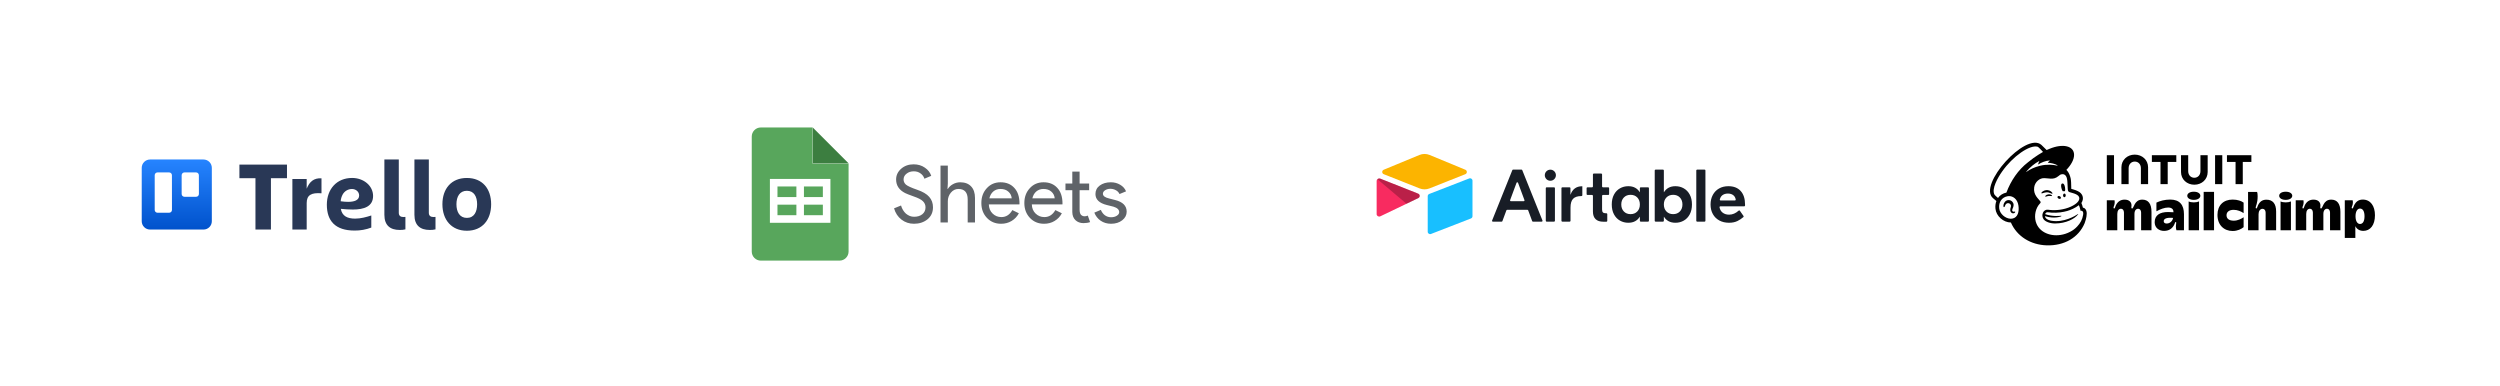<svg width="842" height="130" viewBox="0 0 842 130" fill="none" xmlns="http://www.w3.org/2000/svg" aria-hidden="true"><g filter="url(#integrations_svg__a)"><rect x="20.893" y="21.107" width="172.439" height="88.221" rx="7.434" fill="#fff"/><path fill-rule="evenodd" clip-rule="evenodd" d="M68.541 53.718H50.539C49.796 53.718 49.083 54.013 48.556 54.539C48.03 55.064 47.734 55.777 47.733 56.521V74.496C47.731 74.865 47.803 75.231 47.943 75.573C48.084 75.915 48.29 76.226 48.551 76.488C48.812 76.75 49.121 76.957 49.463 77.099C49.804 77.241 50.17 77.314 50.539 77.314H68.541C68.91 77.313 69.276 77.24 69.616 77.098C69.957 76.956 70.267 76.748 70.527 76.486C70.787 76.225 70.994 75.914 71.134 75.573C71.274 75.231 71.345 74.865 71.344 74.496V56.521C71.343 55.778 71.047 55.066 70.522 54.54C69.996 54.015 69.284 53.719 68.541 53.718ZM57.916 70.713C57.915 70.837 57.89 70.959 57.842 71.073C57.794 71.187 57.725 71.29 57.637 71.377C57.549 71.464 57.445 71.532 57.33 71.579C57.216 71.625 57.093 71.648 56.97 71.647H53.036C52.789 71.647 52.552 71.548 52.378 71.373C52.203 71.197 52.105 70.96 52.105 70.713V59.006C52.105 58.759 52.203 58.522 52.378 58.347C52.552 58.172 52.789 58.073 53.036 58.072H56.97C57.217 58.073 57.455 58.172 57.63 58.346C57.804 58.522 57.903 58.759 57.904 59.006L57.916 70.713ZM66.994 65.338C66.994 65.462 66.969 65.584 66.922 65.698C66.874 65.812 66.804 65.916 66.716 66.003C66.628 66.09 66.524 66.158 66.409 66.205C66.294 66.251 66.172 66.274 66.048 66.272H62.114C61.867 66.271 61.63 66.173 61.455 65.998C61.28 65.823 61.181 65.586 61.18 65.338V59.006C61.181 58.759 61.28 58.522 61.455 58.346C61.63 58.172 61.867 58.073 62.114 58.072H66.048C66.295 58.073 66.532 58.172 66.706 58.347C66.881 58.522 66.979 58.759 66.979 59.006L66.994 65.338Z" fill="url(#integrations_svg__b)"/><path d="M134.604 77.446C131.446 77.446 129.46 75.933 129.46 72.355V53.718H134.313V71.689C134.313 72.722 134.994 73.089 135.826 73.089 136.066 73.094 136.306 73.082 136.544 73.055V77.249C135.91 77.404 135.257 77.47 134.604 77.446zM96.656 60.008V55.447H80.633V60.008H86.038V77.314H91.251V60.008H96.656zM98.473 77.314H103.292V68.394C103.292 65.667 104.873 64.835 108.277 65.1V60.057C105.671 59.891 104.207 61.257 103.292 63.553V60.292H98.473V77.314zM139.578 72.355C139.578 75.933 141.568 77.446 144.726 77.446 145.383 77.472 146.04 77.406 146.678 77.249V73.055C146.441 73.082 146.202 73.094 145.963 73.089 145.116 73.089 144.431 72.722 144.431 71.689V53.718H139.578V72.355z" fill="#293856"/><path fill-rule="evenodd" clip-rule="evenodd" d="M149.004 68.795C149.004 63.538 152.03 59.94 157.242 59.94 162.455 59.94 165.417 63.526 165.417 68.795 165.417 74.065 162.421 77.715 157.242 77.715 152.064 77.715 149.004 74.019 149.004 68.795zM153.728 68.795C153.728 71.356 154.803 73.388 157.242 73.388 159.682 73.388 160.696 71.356 160.696 68.795 160.696 66.235 159.656 64.256 157.242 64.256 154.829 64.256 153.728 66.231 153.728 68.795zM118.845 70.573C117.488 70.563 116.132 70.483 114.783 70.335 115.221 72.786 117.018 73.633 119.598 73.633 121.519 73.633 123.392 73.104 125.056 72.57V76.648C123.258 77.329 121.35 77.67 119.428 77.654 112.948 77.654 110.081 74.413 110.081 68.954 110.081 63.697 113.406 59.933 118.596 59.933 122.45 59.933 125.654 62.539 125.654 66.008 125.654 69.582 122.537 70.573 118.845 70.573zM120.96 65.841C120.96 64.574 119.863 63.647 118.497 63.647V63.655C117.863 63.662 117.243 63.838 116.7 64.164 116.157 64.491 115.71 64.956 115.407 65.512 115.028 66.214 114.8 66.987 114.737 67.782 115.571 67.911 116.413 67.978 117.256 67.982 119.239 67.982 120.96 67.472 120.96 65.841z" fill="#293856"/></g><g filter="url(#integrations_svg__c)"><rect x="229.957" y="21.107" width="172.74" height="88.494" rx="7.434" fill="#fff"/></g><path d="M268.221 66.372H261.853V62.806H268.224V66.374L268.221 66.372ZM277.139 62.806H270.767V66.374H277.139V62.806ZM277.139 68.921H270.767V72.49H277.139V68.921ZM285.801 55.078V84.719C285.801 86.408 284.433 87.776 282.744 87.776H256.246C255.844 87.776 255.447 87.697 255.076 87.543C254.705 87.389 254.368 87.164 254.084 86.88C253.511 86.307 253.189 85.53 253.189 84.719V45.989C253.189 44.3 254.556 42.932 256.246 42.932H273.656V55.078H285.801ZM279.686 60.259H259.302V75.037H279.687V60.257L279.686 60.259ZM268.221 68.921H261.853V72.49H268.224V68.921H268.221Z" fill="#58A65C"/><path d="M273.724 55.012V42.932L285.803 55.012H273.724Z" fill="#3C7E40"/><path d="M314.229 69.823C314.229 71.5 313.613 72.847 312.383 73.864C311.133 74.864 309.618 75.364 307.833 75.364C306.244 75.364 304.845 74.9 303.631 73.971C302.418 73.044 301.578 71.776 301.115 70.17L303.471 69.208C303.631 69.778 303.853 70.296 304.139 70.76C304.424 71.223 304.755 71.626 305.13 71.965C305.522 72.286 305.951 72.544 306.414 72.74C306.878 72.918 307.368 73.008 307.886 73.008C309.01 73.008 309.929 72.723 310.643 72.152C311.356 71.563 311.714 70.786 311.714 69.823C311.714 69.02 311.419 68.332 310.83 67.763C310.277 67.21 309.242 66.674 307.725 66.157C306.191 65.604 305.237 65.23 304.861 65.031C302.828 63.998 301.81 62.472 301.81 60.455C301.81 59.046 302.373 57.843 303.497 56.843C304.639 55.844 306.04 55.344 307.699 55.344C309.163 55.344 310.429 55.719 311.499 56.469C312.57 57.2 313.283 58.119 313.641 59.225L311.34 60.189C311.123 59.471 310.669 58.849 310.053 58.422C309.429 57.94 308.663 57.699 307.752 57.699C306.788 57.699 305.977 57.967 305.318 58.502C304.656 59.002 304.325 59.652 304.325 60.455C304.325 61.117 304.585 61.687 305.103 62.169C305.674 62.649 306.914 63.222 308.823 63.882C310.767 64.541 312.151 65.354 312.97 66.316C313.81 67.263 314.229 68.432 314.229 69.823ZM316.765 55.772H319.227V61.821L319.119 63.642H319.227C319.601 62.998 320.172 62.464 320.94 62.036C321.684 61.618 322.522 61.397 323.376 61.392C324.98 61.392 326.212 61.856 327.068 62.783C327.942 63.694 328.379 64.996 328.379 66.69V74.935H325.917V67.174C325.917 64.818 324.874 63.641 322.786 63.641C321.786 63.641 320.94 64.059 320.243 64.899C319.569 65.709 319.208 66.735 319.227 67.79V74.935H316.765V55.772ZM337.159 75.364C335.231 75.364 333.644 74.702 332.394 73.382C331.145 72.063 330.521 70.394 330.521 68.377C330.521 66.379 331.127 64.72 332.341 63.401C333.554 62.061 335.106 61.392 336.998 61.392C338.942 61.392 340.486 62.026 341.627 63.293C342.788 64.541 343.367 66.299 343.367 68.564L343.34 68.832H333.036C333.073 70.117 333.5 71.152 334.321 71.937C335.142 72.722 336.124 73.115 337.264 73.115C338.836 73.115 340.066 72.331 340.958 70.76L343.153 71.831C342.591 72.909 341.738 73.808 340.692 74.427C339.655 75.051 338.478 75.364 337.159 75.364ZM333.223 66.799H340.745C340.719 66.368 340.606 65.947 340.412 65.56C340.219 65.174 339.95 64.831 339.62 64.551C338.96 63.944 338.067 63.641 336.943 63.641C336.016 63.641 335.213 63.925 334.534 64.496C333.875 65.068 333.438 65.838 333.223 66.799ZM351.638 75.364C349.711 75.364 348.122 74.702 346.873 73.382C345.625 72.063 344.999 70.394 344.999 68.377C344.999 66.379 345.607 64.72 346.821 63.401C348.034 62.061 349.585 61.392 351.478 61.392C353.421 61.392 354.964 62.026 356.107 63.293C357.267 64.541 357.847 66.299 357.847 68.564L357.82 68.832H347.516C347.552 70.117 347.979 71.152 348.801 71.937C349.622 72.722 350.602 73.115 351.744 73.115C353.315 73.115 354.545 72.331 355.438 70.76L357.633 71.831C357.07 72.909 356.217 73.808 355.17 74.427C354.135 75.051 352.958 75.364 351.638 75.364ZM347.703 66.799H355.224C355.198 66.368 355.085 65.947 354.892 65.56C354.699 65.174 354.43 64.831 354.1 64.551C353.44 63.944 352.547 63.641 351.423 63.641C350.496 63.641 349.693 63.925 349.014 64.496C348.355 65.068 347.917 65.838 347.703 66.799ZM364.898 75.149C363.828 75.149 362.936 74.817 362.222 74.159C361.525 73.498 361.169 72.579 361.151 71.402V64.068H358.85V61.821H361.151V57.806H363.613V61.821H366.825V64.069H363.613V70.599C363.613 71.473 363.784 72.073 364.123 72.392C364.461 72.695 364.845 72.847 365.274 72.847C365.469 72.847 365.656 72.831 365.835 72.794C366.032 72.74 366.209 72.678 366.37 72.607L367.146 74.801C366.504 75.033 365.755 75.149 364.898 75.149ZM379.465 71.294C379.465 72.437 378.965 73.4 377.967 74.185C376.967 74.97 375.709 75.364 374.192 75.364C372.873 75.364 371.712 75.024 370.714 74.346C369.736 73.678 368.988 72.724 368.573 71.615L370.767 70.68C371.088 71.465 371.552 72.081 372.159 72.526C372.783 72.955 373.461 73.168 374.192 73.168C374.979 73.168 375.629 73 376.146 72.66C376.682 72.321 376.949 71.92 376.949 71.455C376.949 70.617 376.307 70.001 375.022 69.609L372.775 69.046C370.222 68.405 368.947 67.174 368.947 65.354C368.947 64.159 369.429 63.203 370.393 62.49C371.375 61.758 372.623 61.392 374.139 61.392C375.298 61.392 376.343 61.669 377.27 62.222C378.217 62.775 378.876 63.516 379.252 64.444L377.056 65.354C376.804 64.798 376.369 64.345 375.825 64.069C375.255 63.744 374.608 63.577 373.952 63.588C373.31 63.588 372.73 63.748 372.212 64.068C371.712 64.391 371.462 64.783 371.462 65.246C371.462 65.996 372.168 66.531 373.578 66.852L375.558 67.361C378.162 68.003 379.465 69.314 379.465 71.294Z" fill="#5F6368"/><g filter="url(#integrations_svg__d)"><rect x="439.322" y="21.107" width="172.74" height="88.494" rx="7.434" fill="#fff"/></g><path d="M513.439 67.397L511.28 61.575C511.191 61.337 510.855 61.337 510.766 61.575L508.607 67.397C508.54 67.576 508.673 67.766 508.863 67.766H513.183C513.373 67.766 513.505 67.576 513.439 67.397ZM514.437 70.67H507.609C507.494 70.67 507.392 70.741 507.352 70.848L506.008 74.471C505.968 74.578 505.866 74.649 505.751 74.649H502.792C502.599 74.649 502.466 74.454 502.538 74.274L509.352 57.3C509.394 57.197 509.494 57.128 509.606 57.128H512.44C512.551 57.128 512.652 57.197 512.694 57.3L519.507 74.274C519.58 74.454 519.447 74.649 519.253 74.649H516.294C516.18 74.649 516.077 74.578 516.038 74.471L514.693 70.848C514.654 70.741 514.551 70.67 514.437 70.67ZM520.894 63.086H523.425C523.576 63.086 523.699 63.208 523.699 63.359V74.376C523.699 74.527 523.576 74.65 523.425 74.65H520.894C520.743 74.65 520.62 74.527 520.62 74.376V63.359C520.62 63.208 520.743 63.086 520.894 63.086ZM532.93 65.765C532.93 65.916 532.808 66.039 532.657 66.039H532.58C531.328 66.039 530.41 66.34 529.827 66.94C529.242 67.541 528.95 68.534 528.95 69.919V74.376C528.95 74.527 528.828 74.65 528.677 74.65H526.171C526.019 74.65 525.897 74.527 525.897 74.376V63.359C525.897 63.208 526.019 63.086 526.171 63.086H528.652C528.803 63.086 528.925 63.208 528.925 63.359V65.538H528.976C529.276 64.637 529.752 63.945 530.402 63.461C531.053 62.977 531.854 62.735 532.805 62.735H532.93V65.765ZM539.851 65.664C539.7 65.664 539.578 65.786 539.578 65.937V70.52C539.578 70.987 539.669 71.32 539.853 71.521C540.036 71.721 540.353 71.821 540.804 71.821H541.056C541.207 71.821 541.33 71.944 541.33 72.095V74.401C541.33 74.552 541.207 74.674 541.056 74.674H539.978C538.86 74.674 538.001 74.387 537.4 73.811C536.799 73.235 536.499 72.38 536.499 71.246V65.937C536.499 65.786 536.376 65.664 536.225 65.664H534.645C534.494 65.664 534.371 65.541 534.371 65.39V63.359C534.371 63.208 534.494 63.086 534.645 63.086H536.225C536.376 63.086 536.499 62.963 536.499 62.812V58.729C536.499 58.578 536.621 58.455 536.772 58.455H539.304C539.455 58.455 539.578 58.578 539.578 58.729V62.812C539.578 62.963 539.7 63.086 539.851 63.086H541.682C541.833 63.086 541.955 63.208 541.955 63.359V65.39C541.955 65.541 541.833 65.664 541.682 65.664H539.851ZM551.442 71.22C552.018 70.62 552.306 69.835 552.306 68.867C552.306 67.9 552.018 67.115 551.442 66.515C550.866 65.914 550.111 65.614 549.177 65.614C548.242 65.614 547.487 65.914 546.912 66.515C546.336 67.115 546.048 67.9 546.048 68.867C546.048 69.835 546.336 70.62 546.912 71.22C547.487 71.821 548.242 72.121 549.177 72.121C550.111 72.121 550.866 71.821 551.442 71.22ZM545.598 74.299C544.747 73.815 544.075 73.11 543.583 72.184C543.09 71.258 542.844 70.153 542.844 68.867C542.844 67.583 543.09 66.477 543.583 65.551C544.075 64.625 544.747 63.92 545.598 63.436C546.449 62.952 547.383 62.71 548.401 62.71C549.302 62.71 550.074 62.885 550.716 63.236C551.358 63.586 551.871 64.079 552.256 64.713H552.306V63.359C552.306 63.208 552.428 63.086 552.579 63.086H555.086C555.237 63.086 555.359 63.208 555.359 63.359V74.376C555.359 74.527 555.237 74.649 555.086 74.649H552.579C552.428 74.649 552.306 74.527 552.306 74.376V73.022H552.256C551.871 73.657 551.358 74.149 550.716 74.499C550.074 74.85 549.302 75.025 548.401 75.025C547.383 75.025 546.449 74.783 545.598 74.299ZM565.782 71.22C566.358 70.62 566.646 69.835 566.646 68.867C566.646 67.9 566.358 67.115 565.782 66.515C565.207 65.914 564.452 65.614 563.517 65.614C562.583 65.614 561.828 65.914 561.252 66.515C560.677 67.115 560.388 67.9 560.388 68.867C560.388 69.835 560.677 70.62 561.252 71.22C561.828 71.821 562.583 72.121 563.517 72.121C564.452 72.121 565.207 71.821 565.782 71.22ZM561.978 74.499C561.335 74.149 560.822 73.657 560.439 73.022H560.388V74.376C560.388 74.527 560.266 74.649 560.115 74.649H557.584C557.432 74.649 557.31 74.527 557.31 74.376V57.402C557.31 57.251 557.432 57.128 557.584 57.128H560.115C560.266 57.128 560.388 57.251 560.388 57.402V64.713H560.439C560.822 64.079 561.335 63.586 561.978 63.236C562.62 62.885 563.392 62.71 564.293 62.71C565.311 62.71 566.246 62.952 567.097 63.436C567.948 63.92 568.619 64.625 569.111 65.551C569.603 66.477 569.85 67.583 569.85 68.867C569.85 70.153 569.603 71.258 569.111 72.184C568.619 73.11 567.948 73.815 567.097 74.299C566.246 74.783 565.311 75.025 564.293 75.025C563.392 75.025 562.62 74.85 561.978 74.499ZM574.115 74.65H571.583C571.432 74.65 571.31 74.527 571.31 74.376V57.402C571.31 57.251 571.432 57.129 571.583 57.129H574.115C574.266 57.129 574.388 57.251 574.388 57.402V74.376C574.388 74.527 574.266 74.65 574.115 74.65ZM580.085 65.764C579.666 66.091 579.382 66.564 579.236 67.182C579.195 67.352 579.328 67.516 579.503 67.516H584.321C584.488 67.516 584.619 67.366 584.592 67.201C584.496 66.617 584.245 66.15 583.84 65.801C583.364 65.393 582.742 65.188 581.975 65.188C581.207 65.188 580.577 65.38 580.085 65.764ZM586.255 64.325C587.24 65.401 587.732 66.924 587.732 68.892V69.219C587.732 69.371 587.61 69.493 587.458 69.493H579.411C579.241 69.493 579.11 69.648 579.14 69.815C579.268 70.547 579.592 71.128 580.11 71.558C580.702 72.051 581.45 72.297 582.351 72.297C583.514 72.297 584.591 71.843 585.581 70.934C585.702 70.824 585.893 70.847 585.987 70.982L587.218 72.748C587.297 72.862 587.28 73.019 587.176 73.11C586.572 73.638 585.906 74.081 585.179 74.437C584.378 74.829 583.435 75.025 582.351 75.025C581.099 75.025 580.006 74.77 579.072 74.261C578.137 73.753 577.411 73.035 576.894 72.109C576.377 71.183 576.118 70.111 576.118 68.892C576.118 67.675 576.368 66.599 576.869 65.664C577.369 64.729 578.07 64.004 578.972 63.486C579.873 62.969 580.924 62.71 582.125 62.71C583.894 62.71 585.27 63.248 586.255 64.325ZM524.029 59.013C524.029 60.045 523.192 60.882 522.16 60.882C521.127 60.882 520.29 60.045 520.29 59.013C520.29 57.98 521.127 57.143 522.16 57.143C523.192 57.143 524.029 57.98 524.029 59.013Z" fill="#181D26"/><path d="M478.067 52.192L466.031 57.172C465.362 57.449 465.369 58.4 466.043 58.667L478.129 63.459C479.19 63.881 480.373 63.881 481.435 63.459L493.521 58.667C494.194 58.4 494.201 57.449 493.532 57.172L481.497 52.192C480.398 51.738 479.165 51.738 478.067 52.192Z" fill="#FCB400"/><path d="M480.854 66.077V78.05C480.854 78.619 481.428 79.009 481.957 78.799L495.425 73.572C495.732 73.45 495.934 73.153 495.934 72.822V60.849C495.934 60.28 495.36 59.89 494.83 60.1L481.363 65.327C481.056 65.449 480.854 65.746 480.854 66.077Z" fill="#18BFFF"/><path d="M477.71 66.695L473.713 68.624L473.307 68.82L464.87 72.863C464.335 73.121 463.652 72.731 463.652 72.137V60.9C463.652 60.685 463.763 60.499 463.91 60.359C463.972 60.297 464.042 60.247 464.115 60.206C464.316 60.085 464.604 60.053 464.848 60.15L477.642 65.219C478.293 65.477 478.344 66.388 477.71 66.695Z" fill="#F82B60"/><path d="M477.71 66.695L473.713 68.624L463.911 60.359C463.973 60.297 464.042 60.247 464.115 60.206C464.317 60.085 464.604 60.053 464.849 60.15L477.643 65.219C478.293 65.477 478.344 66.388 477.71 66.695Z" fill="#000" fill-opacity=".25"/><g filter="url(#integrations_svg__e)"><rect x="648.688" y="21.107" width="172.74" height="88.494" rx="7.434" fill="#fff"/></g><path d="M694.737 64.405C694.989 64.375 695.231 64.374 695.452 64.405 695.581 64.11 695.603 63.602 695.487 63.048 695.315 62.225 695.082 61.728 694.602 61.804 694.121 61.883 694.103 62.478 694.275 63.301 694.371 63.764 694.543 64.159 694.735 64.404L694.737 64.405zM690.61 65.056C690.954 65.207 691.166 65.308 691.248 65.22 691.301 65.166 691.285 65.062 691.203 64.928 691.034 64.651 690.684 64.37 690.314 64.212 689.556 63.886 688.652 63.994 687.955 64.495 687.725 64.663 687.506 64.898 687.538 65.039 687.549 65.085 687.583 65.12 687.664 65.13 687.853 65.152 688.517 64.817 689.281 64.771 689.82 64.737 690.266 64.906 690.61 65.058V65.056zM689.915 65.451C689.467 65.521 689.221 65.669 689.062 65.806 688.927 65.924 688.842 66.055 688.844 66.148 688.844 66.191 688.864 66.217 688.878 66.23 688.898 66.248 688.923 66.258 688.952 66.258 689.053 66.258 689.28 66.166 689.28 66.166 689.903 65.943 690.315 65.971 690.722 66.017 690.947 66.042 691.054 66.056 691.103 65.978 691.118 65.956 691.135 65.908 691.09 65.835 690.986 65.665 690.533 65.378 689.915 65.451zM693.343 66.901C693.647 67.05 693.982 66.992 694.091 66.77 694.201 66.548 694.042 66.247 693.738 66.098 693.434 65.948 693.099 66.007 692.989 66.229 692.881 66.451 693.038 66.751 693.343 66.901zM695.3 65.191C695.052 65.187 694.847 65.459 694.842 65.797 694.837 66.136 695.032 66.414 695.278 66.419 695.526 66.423 695.731 66.152 695.736 65.813 695.742 65.474 695.546 65.197 695.3 65.191zM678.436 71.272C678.367 71.288 678.29 71.306 678.205 71.305 678.024 71.301 677.869 71.224 677.783 71.091 677.671 70.917 677.678 70.659 677.802 70.364 677.819 70.325 677.839 70.281 677.86 70.232 678.059 69.787 678.391 69.043 678.018 68.333 677.737 67.799 677.281 67.467 676.73 67.397 676.202 67.329 675.659 67.525 675.312 67.907 674.766 68.511 674.68 69.331 674.785 69.622 674.824 69.728 674.885 69.758 674.928 69.763 675.021 69.775 675.159 69.708 675.245 69.476 675.251 69.459 675.259 69.434 675.27 69.401 675.308 69.278 675.379 69.05 675.497 68.868 675.639 68.647 675.858 68.495 676.116 68.441 676.38 68.384 676.648 68.434 676.873 68.582 677.255 68.832 677.404 69.302 677.24 69.75 677.155 69.982 677.017 70.425 677.048 70.789 677.109 71.526 677.562 71.821 677.969 71.853 678.364 71.867 678.641 71.645 678.711 71.483 678.752 71.387 678.717 71.329 678.695 71.303 678.634 71.227 678.532 71.251 678.434 71.273L678.436 71.272z" fill="#000"/><path d="M701.534 69.955C701.519 69.903 701.42 69.544 701.287 69.111 701.152 68.679 701.013 68.374 701.013 68.374 701.554 67.565 701.563 66.841 701.492 66.431 701.415 65.923 701.203 65.489 700.777 65.042 700.351 64.595 699.478 64.136 698.253 63.792 698.113 63.752 697.651 63.625 697.61 63.613 697.607 63.587 697.576 62.097 697.548 61.456 697.528 60.995 697.488 60.272 697.263 59.562 696.996 58.6 696.532 57.757 695.951 57.219 697.553 55.559 698.553 53.729 698.551 52.16 698.547 49.142 694.84 48.229 690.273 50.12 690.267 50.123 689.312 50.527 689.306 50.531 689.302 50.527 687.557 48.815 687.53 48.791 682.32 44.25 666.038 62.347 671.244 66.742L672.382 67.705C672.087 68.47 671.97 69.346 672.066 70.287 672.187 71.497 672.812 72.657 673.823 73.553 674.783 74.403 676.045 74.942 677.27 74.94 679.296 79.608 683.925 82.472 689.352 82.634 695.173 82.807 700.06 80.075 702.107 75.168 702.24 74.824 702.809 73.272 702.809 71.903 702.809 70.534 702.031 69.955 701.535 69.955H701.534zM677.716 73.629C677.539 73.66 677.359 73.672 677.176 73.668 675.418 73.62 673.518 72.038 673.33 70.16 673.121 68.086 674.182 66.489 676.06 66.111 676.285 66.066 676.556 66.039 676.848 66.055 677.9 66.113 679.449 66.921 679.804 69.212 680.117 71.241 679.62 73.306 677.718 73.632L677.716 73.629zM675.753 64.868C674.585 65.096 673.554 65.758 672.924 66.673 672.547 66.359 671.846 65.751 671.723 65.514 670.718 63.605 672.82 59.893 674.29 57.797 677.92 52.616 683.606 48.695 686.239 49.407 686.666 49.528 688.084 51.172 688.084 51.172 688.084 51.172 685.453 52.631 683.013 54.667 679.726 57.198 677.243 60.877 675.754 64.87L675.753 64.868zM682.458 57.776C683.748 56.285 685.337 54.988 686.76 54.26 686.809 54.234 686.862 54.287 686.834 54.336 686.722 54.541 686.503 54.979 686.435 55.311 686.424 55.363 686.481 55.403 686.525 55.372 687.41 54.769 688.951 54.122 690.302 54.038 690.36 54.035 690.388 54.11 690.341 54.144 690.136 54.302 689.912 54.52 689.747 54.741 689.72 54.778 689.746 54.832 689.792 54.832 690.741 54.839 692.079 55.171 692.95 55.66 693.01 55.694 692.968 55.807 692.901 55.793 691.582 55.49 689.423 55.261 687.181 55.809 685.179 56.297 683.651 57.051 682.536 57.862 682.479 57.903 682.411 57.829 682.458 57.776zM701.594 72.367C701.341 73.899 700.69 75.141 699.596 76.286 698.93 77.003 698.121 77.626 697.196 78.08 696.705 78.338 696.181 78.561 695.629 78.741 691.504 80.088 687.283 78.608 685.923 75.427 685.814 75.188 685.722 74.938 685.65 74.676 685.071 72.58 685.563 70.065 687.101 68.483 687.197 68.382 687.293 68.263 687.293 68.114 687.293 67.989 687.214 67.857 687.145 67.763 686.607 66.983 684.741 65.652 685.116 63.076 685.384 61.226 687.002 59.923 688.512 60 688.639 60.007 688.767 60.014 688.894 60.022 689.548 60.061 690.118 60.145 690.656 60.168 691.557 60.206 692.367 60.075 693.326 59.276 693.65 59.006 693.91 58.772 694.349 58.698 694.395 58.69 694.51 58.649 694.739 58.66 694.973 58.672 695.197 58.736 695.397 58.87 696.165 59.382 696.275 60.622 696.315 61.528 696.337 62.045 696.399 63.298 696.422 63.658 696.471 64.48 696.687 64.596 697.124 64.74 697.371 64.821 697.598 64.882 697.935 64.976 698.954 65.261 699.557 65.551 699.937 65.924 700.165 66.157 700.269 66.404 700.302 66.64 700.423 67.516 699.622 68.598 697.504 69.581 695.189 70.655 692.38 70.928 690.441 70.711 690.291 70.694 689.763 70.634 689.761 70.634 688.209 70.425 687.322 72.431 688.255 73.805 688.856 74.69 690.491 75.267 692.128 75.267 695.88 75.267 698.762 73.665 699.835 72.282 699.867 72.242 699.871 72.236 699.921 72.161 699.974 72.081 699.931 72.038 699.864 72.083 698.989 72.682 695.095 75.064 690.932 74.346 690.932 74.346 690.426 74.263 689.964 74.083 689.598 73.94 688.829 73.587 688.735 72.799 692.096 73.837 694.211 72.855 694.211 72.855 694.25 72.84 694.276 72.796 694.271 72.752 694.265 72.699 694.218 72.66 694.165 72.665 694.165 72.665 691.41 73.072 688.808 72.12 689.091 71.199 689.845 71.531 690.984 71.624 693.038 71.745 694.878 71.446 696.238 71.056 697.417 70.717 698.965 70.051 700.166 69.102 700.571 69.992 700.715 70.973 700.715 70.973 700.715 70.973 701.029 70.917 701.291 71.079 701.538 71.231 701.721 71.548 701.596 72.368L701.594 72.367zM688.886 72.226C688.886 72.226 688.886 72.226 688.886 72.227 688.886 72.227 688.886 72.226 688.886 72.224V72.226zM721.512 67.234C718.774 67.234 718.726 70.224 718.078 70.224 717.943 70.224 717.836 70.105 717.836 69.941 717.836 69.723 717.893 69.534 717.893 69.18 717.893 68.107 717.137 67.234 715.554 67.234 714.209 67.234 713.225 67.907 712.624 69.152 712.32 69.784 712.347 70.223 712.038 70.223 711.925 70.223 711.836 70.116 711.836 69.961 711.836 69.503 712.239 69.085 712.239 68.102 712.239 67.847 712.22 67.631 712.179 67.455H709.572V77.555H713.107V72.075C713.107 70.995 713.57 70.303 714.36 70.303 714.884 70.303 715.35 70.761 715.35 71.599V77.555H718.885V72.075C718.885 70.862 719.446 70.303 720.138 70.303 720.717 70.303 721.127 70.839 721.127 71.599V77.555H724.621V71.354C724.621 68.644 723.546 67.233 721.511 67.233L721.512 67.234zM745.69 64.629H742.196V77.556H745.69V64.629zM746.843 72.386C746.843 75.822 749.067 77.799 751.954 77.799 753.609 77.799 754.874 77.145 755.65 76.507V73.174C754.864 73.712 753.655 74.325 752.357 74.325 750.738 74.325 749.893 73.653 749.893 72.488 749.893 71.322 750.868 70.67 752.296 70.67 753.59 70.67 754.777 71.184 755.649 71.781V68.246C754.911 67.697 753.608 67.216 751.953 67.216 748.854 67.216 746.842 69.152 746.842 72.387L746.843 72.386zM763.345 67.255C761.924 67.255 761.102 67.914 760.497 69.134 760.231 69.672 760.211 70.204 759.911 70.204 759.798 70.204 759.708 70.1 759.708 69.942 759.708 69.383 760.375 68.548 760.375 66.085 760.375 65.465 760.314 64.988 760.194 64.65H757.145V77.558H760.68V72.121C760.68 71.103 761.215 70.326 762.033 70.326 762.642 70.326 763.064 70.821 763.064 71.621V77.558H766.599V71.235C766.599 68.597 765.448 67.255 763.347 67.255H763.345zM795.784 67.214C794.222 67.214 793.424 68.105 792.978 68.928 792.625 69.579 792.573 70.204 792.27 70.204 792.122 70.204 792.048 70.117 792.048 69.942 792.048 69.633 792.452 69.108 792.452 68.246 792.452 67.896 792.424 67.634 792.371 67.459H789.725V80.144H793.28V76.159C793.731 77.122 794.675 77.76 795.967 77.76 798.295 77.76 799.885 75.839 799.885 72.488 799.885 69.396 798.412 67.216 795.785 67.216L795.784 67.214zM794.834 75.435C794.121 75.435 793.339 74.696 793.339 72.829 793.339 71.203 793.978 70.244 794.834 70.244 795.819 70.244 796.369 71.193 796.369 72.829 796.369 74.648 795.735 75.435 794.834 75.435zM730.94 67.214C729.114 67.214 727.442 67.665 726.28 68.243V71.168C727.632 70.438 729.019 69.897 730.234 69.897 731.536 69.897 732.088 70.584 732.01 71.487 731.485 71.433 730.901 71.411 730.193 71.411 727.428 71.411 725.695 72.49 725.695 74.84 725.695 76.77 727.198 77.765 728.843 77.765 730.487 77.765 731.551 76.998 732.19 75.841 732.554 75.183 732.523 74.779 732.76 74.779 732.876 74.779 732.957 74.862 732.957 74.992 732.957 75.414 732.837 75.66 732.837 76.232 732.837 76.766 732.907 77.216 733.018 77.543H735.56V72.136C735.56 69.065 734.155 67.213 730.94 67.213V67.214zM729.749 75.283C729.093 75.283 728.741 74.996 728.741 74.496 728.741 73.845 729.353 73.346 730.94 73.346 731.289 73.346 731.605 73.358 731.892 73.382 731.752 74.312 730.942 75.283 729.749 75.283zM743.542 57.937V52.271H741.109V57.648C741.109 58.98 740.217 59.87 739.046 59.87 737.875 59.87 736.984 58.978 736.984 57.648V52.271H734.555L734.568 57.937C734.568 60.405 736.543 62.209 739.053 62.209 741.563 62.209 743.542 60.409 743.542 57.937zM752.938 62.013H755.367V54.546H758.266V52.271H750.037V54.546H752.938V62.013zM748.466 52.275H746.037V62.017H748.466V52.275zM727.654 62.013H730.083V54.546H732.981V52.271H724.752V54.546H727.654V62.013zM712.003 57.148V52.275H709.574V62.017H712.003V57.148zM716.926 56.638C716.926 55.306 717.818 54.416 718.989 54.416 720.16 54.416 721.052 55.307 721.052 56.638V62.015H723.481L723.474 56.349C723.474 53.881 721.495 52.077 718.985 52.077 716.475 52.077 714.496 53.877 714.496 56.349V62.015H716.925V56.638H716.926zM785.139 67.234C782.401 67.234 782.353 70.224 781.705 70.224 781.57 70.224 781.463 70.105 781.463 69.941 781.463 69.723 781.52 69.534 781.52 69.18 781.52 68.107 780.764 67.234 779.18 67.234 777.836 67.234 776.852 67.907 776.251 69.152 775.947 69.784 775.974 70.223 775.665 70.223 775.551 70.223 775.463 70.116 775.463 69.961 775.463 69.503 775.866 69.085 775.866 68.102 775.866 67.847 775.847 67.631 775.806 67.455H773.199V77.555H776.734V72.075C776.734 70.995 777.197 70.303 777.987 70.303 778.511 70.303 778.977 70.761 778.977 71.599V77.555H782.512V72.075C782.512 70.862 783.073 70.303 783.765 70.303 784.344 70.303 784.754 70.839 784.754 71.599V77.555H788.248V71.354C788.248 68.644 787.173 67.233 785.138 67.233L785.139 67.234zM769.849 68.164C769.108 68.164 768.522 68.057 768.092 67.841V77.558H771.586V67.841C771.132 68.041 770.592 68.164 769.849 68.164zM769.828 64.569C768.384 64.569 767.627 65.207 767.627 65.942 767.627 66.733 768.523 67.315 769.828 67.315 771.134 67.315 772.03 66.733 772.03 65.942 772.03 65.207 771.272 64.569 769.828 64.569zM738.894 68.164C738.153 68.164 737.567 68.057 737.137 67.841V77.558H740.631V67.841C740.177 68.041 739.637 68.164 738.894 68.164zM738.873 64.568C737.429 64.568 736.672 65.207 736.672 65.942 736.672 66.733 737.568 67.315 738.873 67.315 740.179 67.315 741.075 66.733 741.075 65.942 741.075 65.207 740.317 64.568 738.873 64.568z" fill="#000"/><defs><filter id="integrations_svg__a" x=".545" y=".759" width="213.134" height="128.916" filterUnits="userSpaceOnUse" color-interpolation-filters="sRGB"><feFlood flood-opacity="0" result="BackgroundImageFix"/><feColorMatrix in="SourceAlpha" values="0 0 0 0 0 0 0 0 0 0 0 0 0 0 0 0 0 0 127 0" result="hardAlpha"/><feOffset/><feGaussianBlur stdDeviation="10.174"/><feColorMatrix values="0 0 0 0 0 0 0 0 0 0 0 0 0 0 0 0 0 0 0.11 0"/><feBlend in2="BackgroundImageFix" result="effect1_dropShadow_419_2464"/><feBlend in="SourceGraphic" in2="effect1_dropShadow_419_2464" result="shape"/></filter><filter id="integrations_svg__c" x="209.61" y=".759" width="213.435" height="129.189" filterUnits="userSpaceOnUse" color-interpolation-filters="sRGB"><feFlood flood-opacity="0" result="BackgroundImageFix"/><feColorMatrix in="SourceAlpha" values="0 0 0 0 0 0 0 0 0 0 0 0 0 0 0 0 0 0 127 0" result="hardAlpha"/><feOffset/><feGaussianBlur stdDeviation="10.174"/><feColorMatrix values="0 0 0 0 0 0 0 0 0 0 0 0 0 0 0 0 0 0 0.11 0"/><feBlend in2="BackgroundImageFix" result="effect1_dropShadow_419_2464"/><feBlend in="SourceGraphic" in2="effect1_dropShadow_419_2464" result="shape"/></filter><filter id="integrations_svg__d" x="418.975" y=".759" width="213.435" height="129.189" filterUnits="userSpaceOnUse" color-interpolation-filters="sRGB"><feFlood flood-opacity="0" result="BackgroundImageFix"/><feColorMatrix in="SourceAlpha" values="0 0 0 0 0 0 0 0 0 0 0 0 0 0 0 0 0 0 127 0" result="hardAlpha"/><feOffset/><feGaussianBlur stdDeviation="10.174"/><feColorMatrix values="0 0 0 0 0 0 0 0 0 0 0 0 0 0 0 0 0 0 0.11 0"/><feBlend in2="BackgroundImageFix" result="effect1_dropShadow_419_2464"/><feBlend in="SourceGraphic" in2="effect1_dropShadow_419_2464" result="shape"/></filter><filter id="integrations_svg__e" x="628.34" y=".759" width="213.435" height="129.189" filterUnits="userSpaceOnUse" color-interpolation-filters="sRGB"><feFlood flood-opacity="0" result="BackgroundImageFix"/><feColorMatrix in="SourceAlpha" values="0 0 0 0 0 0 0 0 0 0 0 0 0 0 0 0 0 0 127 0" result="hardAlpha"/><feOffset/><feGaussianBlur stdDeviation="10.174"/><feColorMatrix values="0 0 0 0 0 0 0 0 0 0 0 0 0 0 0 0 0 0 0.11 0"/><feBlend in2="BackgroundImageFix" result="effect1_dropShadow_419_2464"/><feBlend in="SourceGraphic" in2="effect1_dropShadow_419_2464" result="shape"/></filter><linearGradient id="integrations_svg__b" x1="59.55" y1="77.314" x2="59.55" y2="53.718" gradientUnits="userSpaceOnUse"><stop stop-color="#0052CC"/><stop offset="1" stop-color="#2684FF"/></linearGradient></defs></svg>
